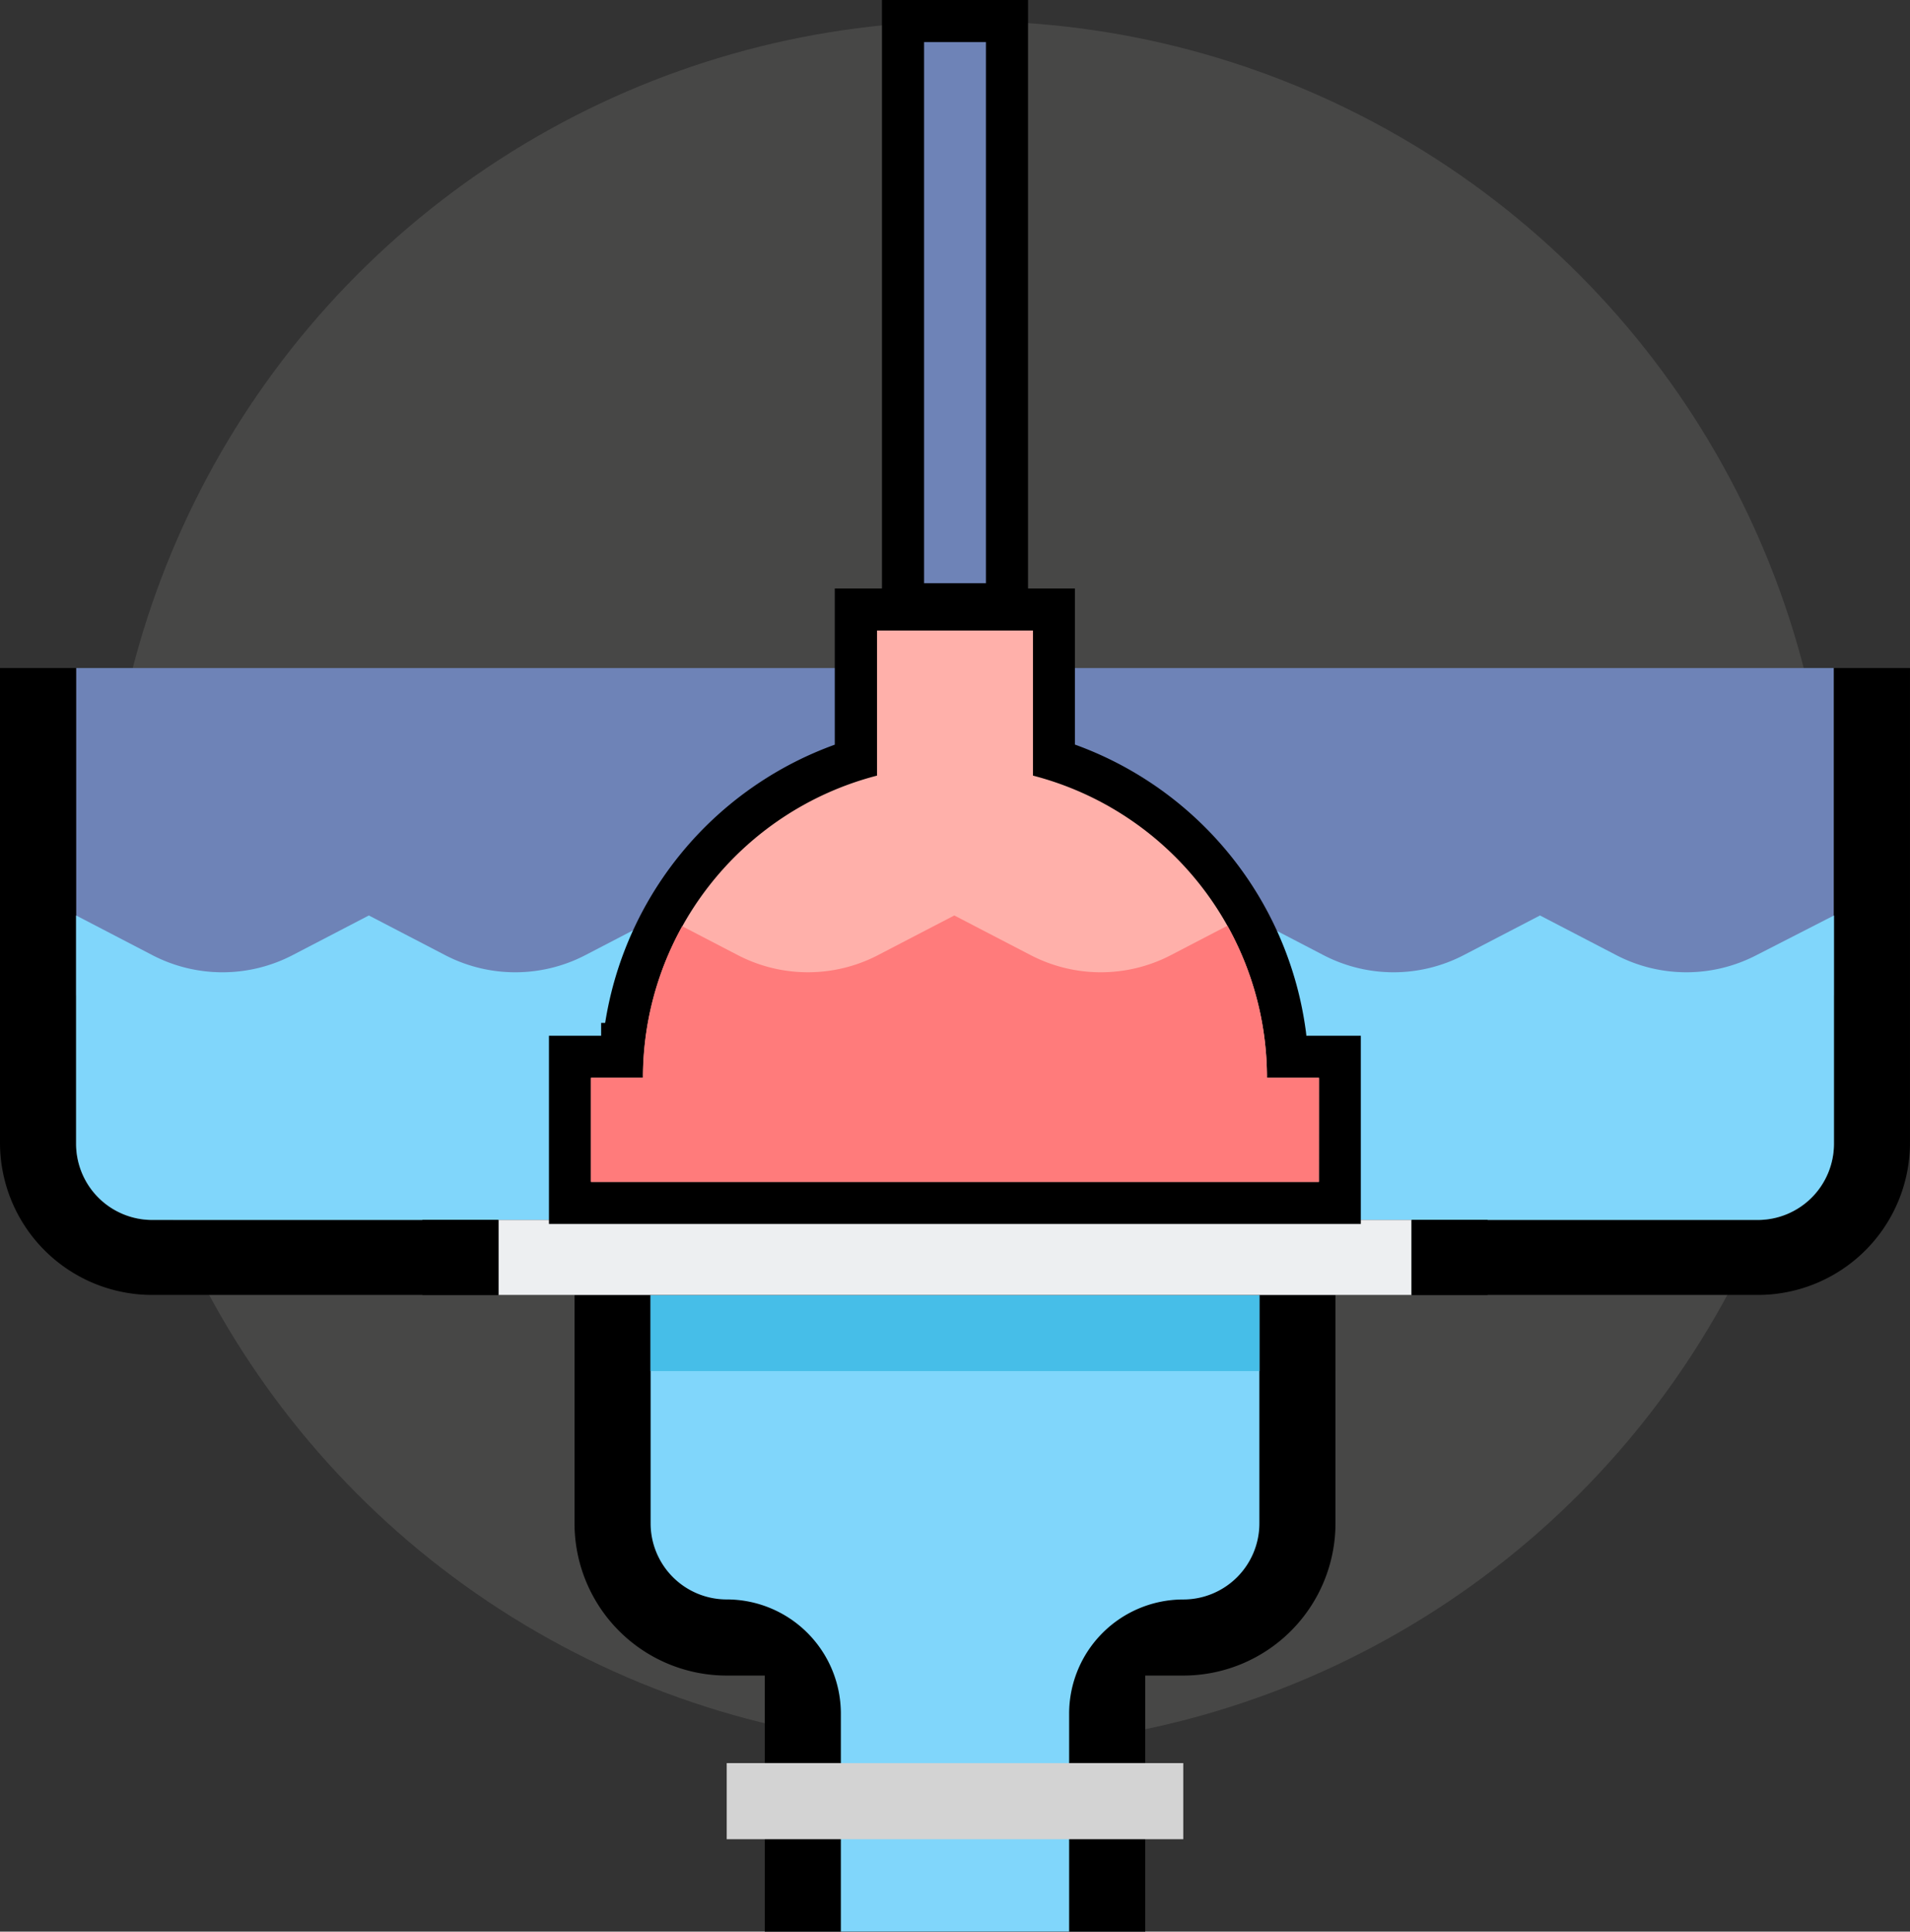 <?xml version="1.0" encoding="UTF-8"?>
<svg xmlns="http://www.w3.org/2000/svg" width="90.742" height="91.742" viewBox="0 0 90.742 91.742">
  <rect x="0" y="0" width="90.742" height="91.742" fill="#333333" stroke="none"/>
  <g id="Canalisations_bouchées" data-name="Canalisations bouchées" transform="translate(-5866 -4860)">
    <circle id="Ellipse_40" data-name="Ellipse 40" cx="41" cy="41" r="41" transform="translate(5871 4861)" fill="#575755" opacity="0.57"></circle>
    <g id="Plomberie_-_Icônes_flèches_gratuites-2_1_" data-name="Plomberie - Icônes flèches gratuites-2 (1)" transform="translate(5861 4856)">
      <path id="Tracé_37335" data-name="Tracé 37335" d="M25,175h83.511v15.545H25Z" transform="translate(-16.385 -139.271)" fill="#6e83b7"></path>
      <path id="Tracé_37336" data-name="Tracé 37336" d="M156,339.714V350.56a7.231,7.231,0,0,0,7.23,7.23h1.808v12.163h18.076V357.79h1.808a7.231,7.231,0,0,0,7.23-7.23V339.714Z" transform="translate(-123.705 -274.211)"></path>
      <path id="Tracé_37337" data-name="Tracé 37337" d="M156,339.714h36.152v3.615H156Z" transform="translate(-123.705 -274.211)"></path>
      <path id="Tracé_37338" data-name="Tracé 37338" d="M176,339.714V350.56a3.615,3.615,0,0,0,3.615,3.615,5.423,5.423,0,0,1,5.423,5.423v10.355h10.846V359.6a5.423,5.423,0,0,1,5.423-5.423,3.615,3.615,0,0,0,3.615-3.615V339.714Z" transform="translate(-140.09 -274.211)" fill="#80d6fb"></path>
      <path id="Tracé_37339" data-name="Tracé 37339" d="M176,339.714h28.922v3.615H176Z" transform="translate(-140.09 -274.211)" fill="#46bee8"></path>
      <path id="Tracé_37340" data-name="Tracé 37340" d="M196,462.714h21.691v3.615H196Z" transform="translate(-156.475 -374.977)" fill="#d3d3d3"></path>
      <path id="Tracé_37341" data-name="Tracé 37341" d="M92.126,175v22.6a3.619,3.619,0,0,1-3.615,3.615H12.23A3.619,3.619,0,0,1,8.615,197.6V175H5v22.543a7.231,7.231,0,0,0,7.23,7.23H88.511a7.231,7.231,0,0,0,7.23-7.23V175Z" transform="translate(0 -139.271)"></path>
      <path id="Tracé_37342" data-name="Tracé 37342" d="M104.834,241.884a7.222,7.222,0,0,1-6.661,0L94.548,240l-3.624,1.884a7.222,7.222,0,0,1-6.662,0L80.637,240l-3.624,1.884a7.222,7.222,0,0,1-6.662,0L66.727,240,63.1,241.883a7.222,7.222,0,0,1-6.663,0L52.819,240l-3.624,1.884a7.222,7.222,0,0,1-6.662,0L38.909,240l-3.623,1.884a7.222,7.222,0,0,1-6.663,0L25,240v10.846a3.619,3.619,0,0,0,3.615,3.615H104.9a3.619,3.619,0,0,0,3.615-3.615V240Z" transform="translate(-16.385 -192.521)" fill="#80d6fb"></path>
      <path id="Tracé_37343" data-name="Tracé 37343" d="M136,310h43.382v3.563H136Z" transform="translate(-107.32 -248.06)" fill="#edeff1"></path>
      <path id="Tracé_37344" data-name="Tracé 37344" d="M163,320h3.615v3.563H163Zm-47,0h3.615v3.563H116Z" transform="translate(-90.936 -258.06)"></path>
      <path id="Union_13" data-name="Union 13" d="M-5861-4829.817v-4.939h2.471v-.108c0-.009,0-.018,0-.027,0-.036,0-.072,0-.108v0c0-.036,0-.073,0-.109,0-.007,0-.014,0-.021,0-.077,0-.153.008-.23v-.006a14.831,14.831,0,0,1,11.1-13.742V-4856h7.41v6.888a14.838,14.838,0,0,1,10.979,12.337c0,.008,0,.016,0,.024,0,.028.007.056.011.083a14.8,14.8,0,0,1,.122,1.827v.084h2.47v4.939Z" transform="translate(5894.08 4889.948)" fill="#ffb0aa" stroke="#000" stroke-width="4"></path>
      <path id="Tracé_37349" data-name="Tracé 37349" d="M192.455,186.39a14.827,14.827,0,0,0-11.116-14.354v-6.889h-7.41v6.889a14.827,14.827,0,0,0-11.116,14.354h-2.47v4.94h34.582v-4.94Z" transform="translate(-127.263 -131.199)" fill="#ffb0aa"></path>
      <path id="Tracé_37348" data-name="Tracé 37348" d="M194.924,247.713h-2.47a14.751,14.751,0,0,0-1.88-7.224l-2.683,1.395a7.222,7.222,0,0,1-6.662,0L177.6,240l-3.623,1.883a7.222,7.222,0,0,1-6.663,0l-2.64-1.372a14.75,14.75,0,0,0-1.868,7.2h-2.47v4.94h34.582Z" transform="translate(-127.262 -192.521)" fill="#ff7b7b"></path>
      <path id="Tracé_37347" data-name="Tracé 37347" d="M242.335,5h4.94V32.7h-4.94Z" transform="translate(-194.434)" fill="#6e83b7" stroke="#000" stroke-width="2"></path>
    </g>
  </g>
</svg>
